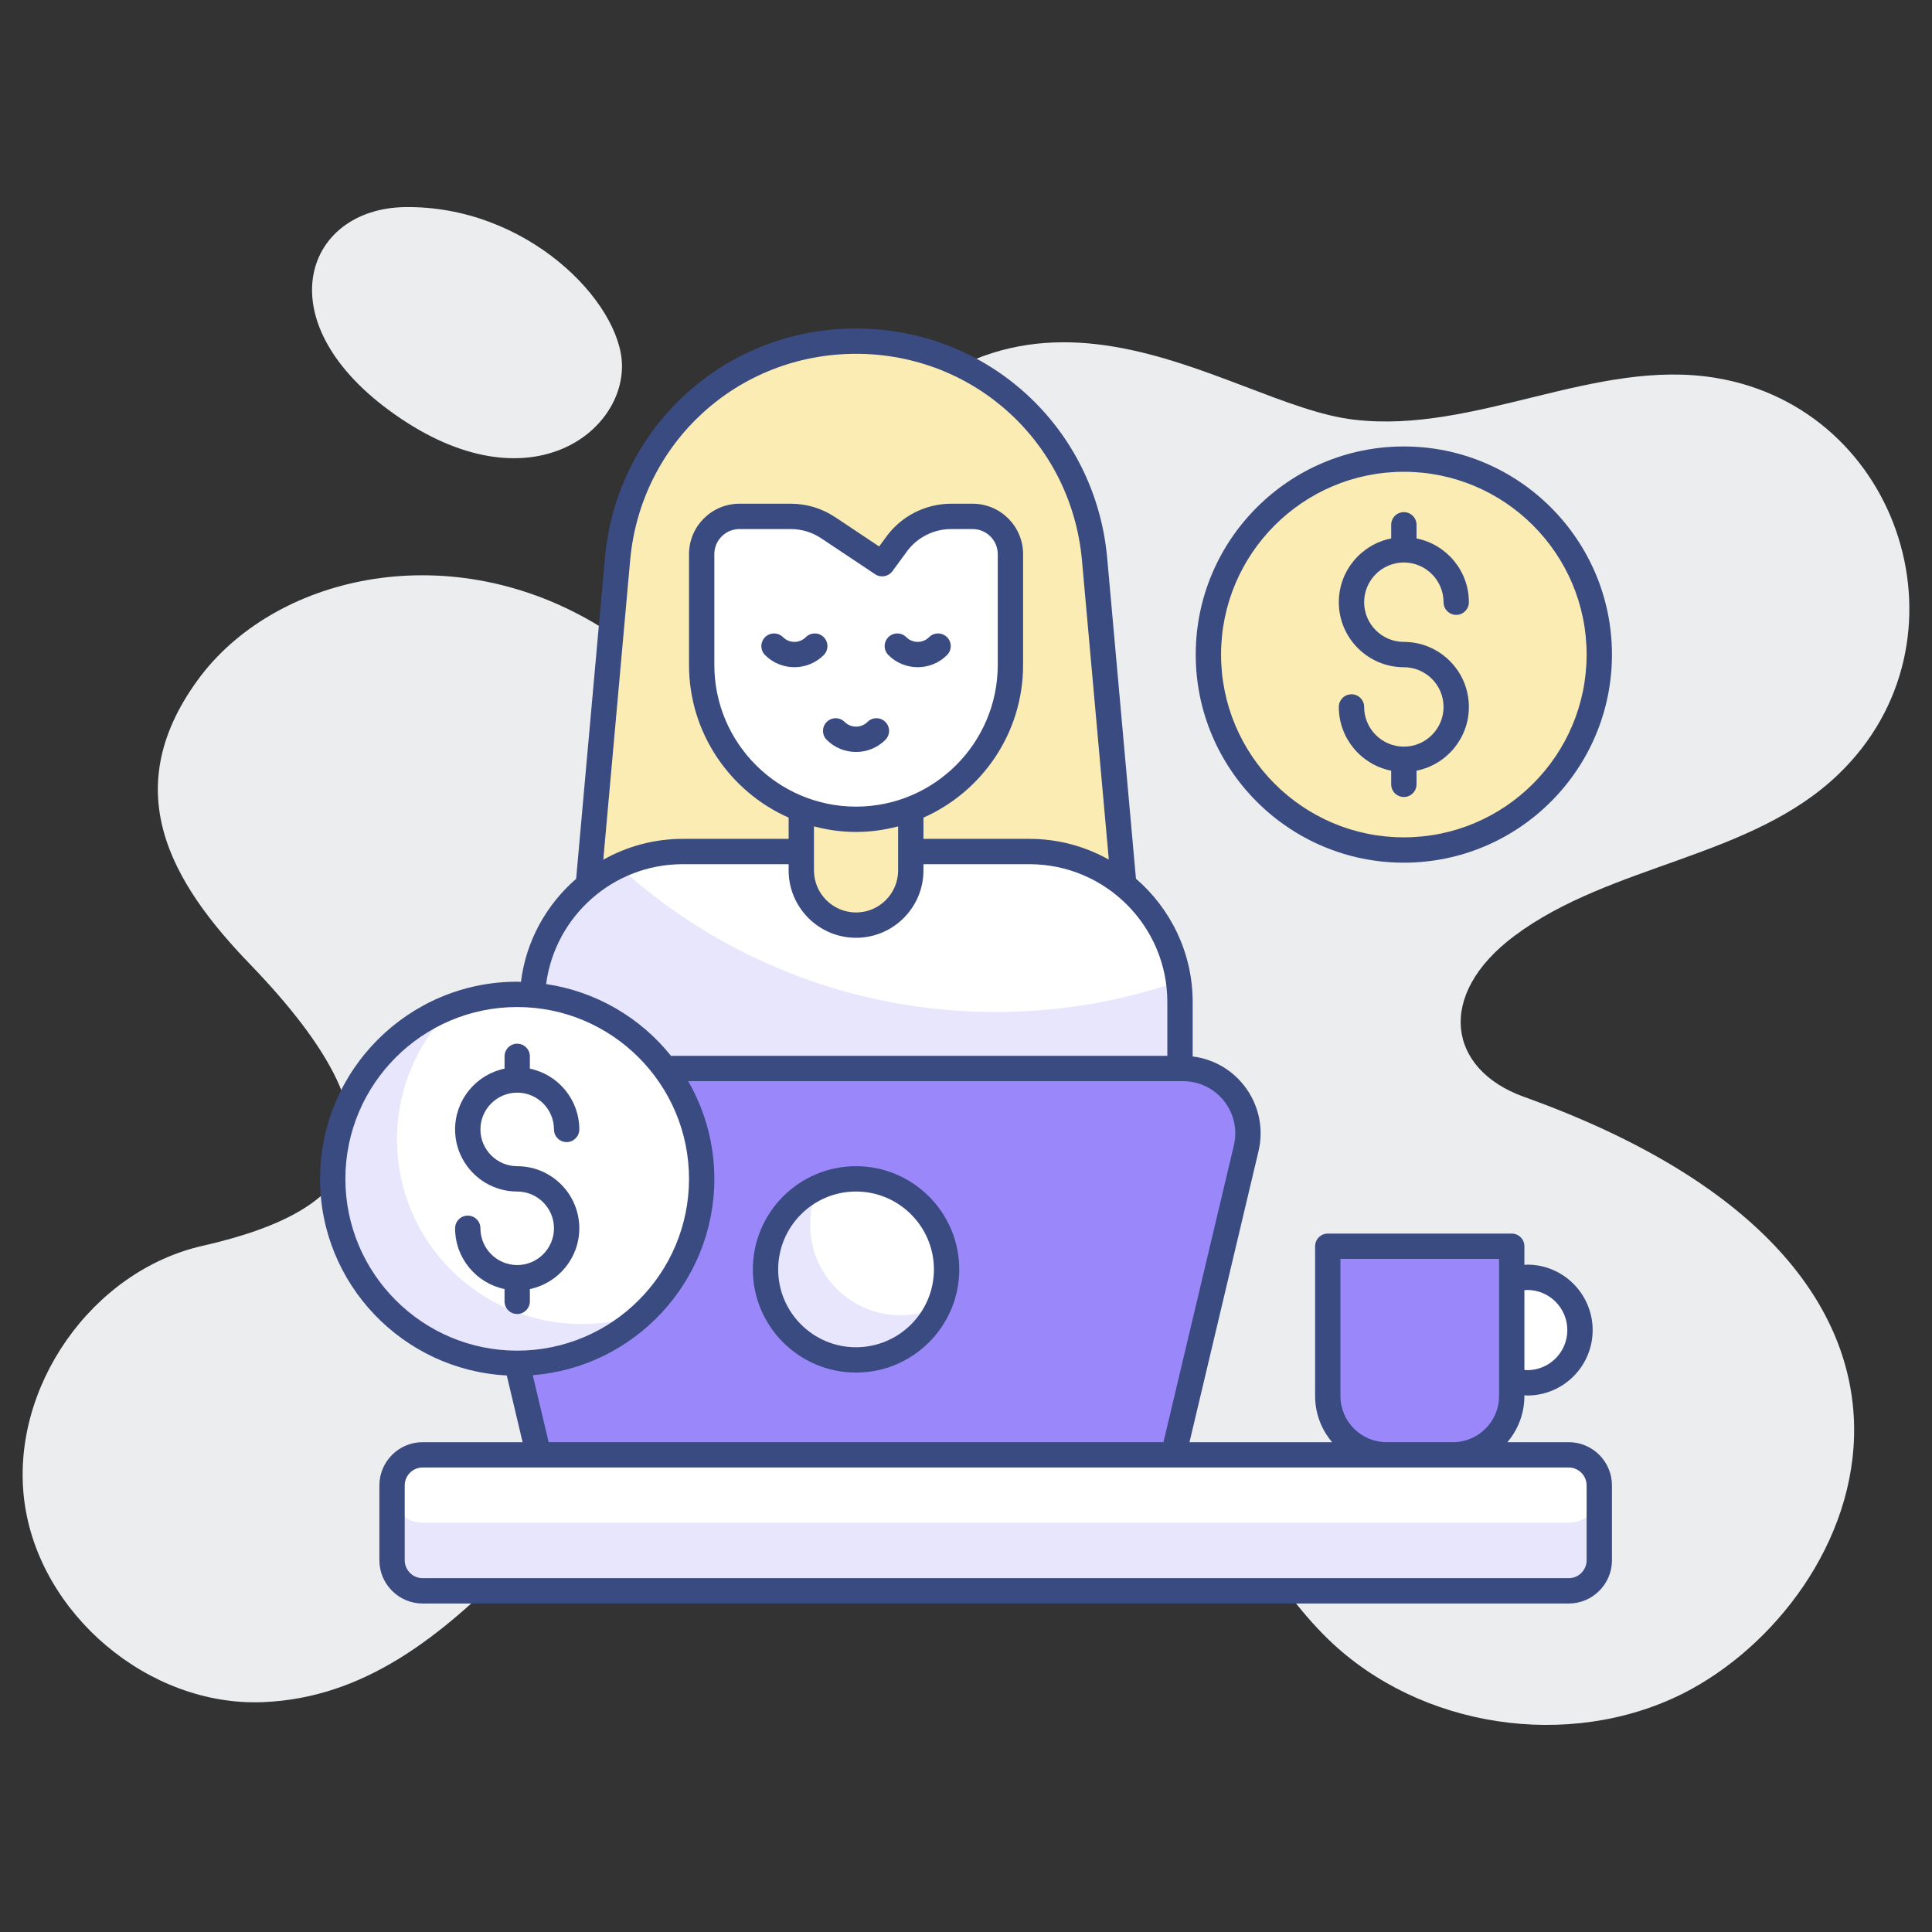 <svg enable-background="new 0 0 512 512" viewBox="0 0 512 512" xmlns="http://www.w3.org/2000/svg"><rect x="0" y="0" width="512" height="512" fill="#333333" stroke="none"/><g id="_x33_9_Freelance"><g fill="#ecedef"><path d="m445.873 448.869c-30.2 15.054-69.543 9.051-93.741-14.315-16.346-15.793-25.49-37.589-40.821-54.305-28.722-31.308-79.425-39.62-116.644-19.21-44.071 24.248-70.986 87.952-125.049 90.046-30.2 1.201-59.292-23.366-63.171-53.288-3.879-30.015 17.917-61.139 47.471-67.696 43.496-9.904 54.76-30.413 12.653-74.253-21.538-22.198-35.98-47-13.207-76.932 20.8-26.882 66.504-36.85 105.562-12.93 64.668 39.772 9.823 35.921 61.786-37.865 48.981-70.225 103.826-20.774 138.163-16.901 32.139 3.787 63.817-16.347 95.772-11.083 49.486 8.18 68.867 69.975 32.693 104.916-23.181 22.442-60.215 23.735-85.983 42.945-20.931 15.643-17.735 35.407 2.494 42.668 128.604 46.171 90.741 133.694 42.022 158.203z"/><path d="m107.217 54.89c-26.179.43-36.876 29.645-4.233 53.755 35.676 26.351 62.16 6.736 61.848-11.89-.281-16.737-25.264-42.396-57.615-41.865z"/></g><g><g><path d="m290.075 148.206 9.537 106.295h-145.5l9.537-106.295c2.936-32.723 30.359-57.796 63.213-57.796 32.854 0 60.277 25.073 63.213 57.796z" fill="#fbecb3"/></g><g><path d="m423.829 393.659v19.822c0 4.479-3.631 8.109-8.109 8.109h-303.713c-4.479 0-8.109-3.631-8.109-8.109v-19.822c0-4.479 3.631-8.109 8.109-8.109h303.713c4.478 0 8.109 3.63 8.109 8.109z" fill="#fff"/></g><g><path d="m423.84 395.433v18.04c0 4.493-3.655 8.115-8.115 8.115h-303.733c-4.46 0-8.081-3.621-8.081-8.115v-18.04c0 4.493 3.622 8.115 8.081 8.115h303.733c4.46 0 8.115-3.622 8.115-8.115z" fill="#e7e6fd"/></g><g><path d="m418.712 352.5c0 7.703-6.263 13.967-13.967 13.967-7.739 0-14.003-6.263-14.003-13.967 0-7.739 6.263-14.002 14.003-14.002 7.703-.001 13.967 6.263 13.967 14.002z" fill="#fff"/></g><g><path d="m400.624 330.268v39.689c0 8.612-6.981 15.593-15.593 15.593h-17.563c-8.612 0-15.593-6.981-15.593-15.593v-39.689z" fill="#9a88fb"/></g><g><path d="m312.715 265.568v70.834h-171.707v-70.834c0-22.037 17.865-39.902 39.902-39.902h91.903c22.037-.001 39.902 17.864 39.902 39.902z" fill="#fff"/></g><g><path d="m312.712 265.571v70.84h-171.718v-70.84c0-15.93 9.339-29.707 22.851-36.066 26.395 24.044 61.5 38.682 100.017 38.682 16.956 0 33.284-2.848 48.452-8.081.265 1.789.398 3.611.398 5.465z" fill="#e7e6fd"/></g><g><path d="m123.475 304.327 19.265 81.223h168.242l19.265-81.223c2.562-10.801-5.63-21.162-16.73-21.162h-173.312c-11.1-.001-19.292 10.361-16.73 21.162z" fill="#9a88fb"/></g><g><path d="m241.369 193.911v36.751c0 8.012-6.495 14.507-14.507 14.507-8.012 0-14.507-6.495-14.507-14.507v-36.751z" fill="#fbecb3"/></g><g><path d="m267.773 146.854v29.357c0 22.595-18.317 40.912-40.912 40.912-22.595 0-40.912-18.317-40.912-40.912v-29.357c0-5.525 4.479-10.004 10.004-10.004h13.611c3.528 0 6.978 1.044 9.914 3.002l14.311 9.541 3.842-5.239c3.367-4.591 8.719-7.303 14.412-7.303h5.725c5.526-.001 10.005 4.478 10.005 10.003z" fill="#fff"/></g><g><path d="m250.855 336.419c0 13.247-10.73 23.977-24.011 23.977-13.247 0-23.977-10.73-23.977-23.977 0-13.28 10.73-24.011 23.977-24.011 13.281 0 24.011 10.73 24.011 24.011z" fill="#fff"/></g><g><path d="m248.679 346.376c-3.776 8.28-12.121 14.009-21.825 14.009-13.247 0-23.978-10.73-23.978-23.977 0-9.704 5.73-18.049 14.009-21.825-1.424 3.047-2.186 6.425-2.186 10.002 0 13.247 10.73 23.978 23.978 23.978 3.577-.001 6.955-.763 10.002-2.187z" fill="#e7e6fd"/></g><g><g><ellipse cx="372.033" cy="173.467" fill="#fbecb3" rx="51.795" ry="51.795" transform="matrix(.707 -.707 .707 .707 -13.694 313.874)"/></g><g fill="#fbecb3"><ellipse cx="372.033" cy="173.467" rx="51.795" ry="51.795" transform="matrix(.707 -.707 .707 .707 -13.694 313.874)"/><g><path d="m358.154 187.347c0 7.665 6.213 13.877 13.88 13.877 7.665 0 13.877-6.213 13.877-13.877 0-7.668-6.213-13.88-13.877-13.88-7.668 0-13.88-6.213-13.88-13.877 0-7.668 6.213-13.88 13.88-13.88 7.665 0 13.877 6.213 13.877 13.88"/><path d="m372.035 145.709v-6.63"/><path d="m372.035 207.854v-6.63"/></g></g></g><g><ellipse cx="137.061" cy="312.408" fill="#fff" rx="48.89" ry="48.89" transform="matrix(.707 -.707 .707 .707 -180.762 188.419)"/></g><g><path d="m170.554 348.032c-8.743 8.246-20.533 13.28-33.483 13.28-26.991 0-48.915-21.924-48.915-48.915 0-21.229 13.545-39.278 32.489-46.067-9.505 8.942-15.433 21.593-15.433 35.635 0 26.991 21.891 48.915 48.915 48.915 5.762 0 11.293-.993 16.427-2.848z" fill="#e7e6fd"/></g><g fill="#fff"><path d="m123.961 325.51c0 7.235 5.864 13.099 13.102 13.099 7.235 0 13.099-5.864 13.099-13.099 0-7.238-5.864-13.102-13.099-13.102-7.238 0-13.102-5.864-13.102-13.099 0-7.238 5.864-13.102 13.102-13.102 7.235 0 13.099 5.864 13.099 13.102"/><path d="m137.063 286.208v-6.259"/><path d="m137.063 344.866v-6.258"/></g><g fill="#3a4b81"><path d="m218.296 168.855c-1.311-1.311-3.436-1.311-4.747 0-1.669 1.669-4.389 1.662-6.051 0-1.311-1.311-3.436-1.311-4.747 0s-1.311 3.436 0 4.747c4.255 4.262 11.24 4.305 15.545 0 1.311-1.308 1.311-3.436 0-4.747z"/><path d="m246.223 168.855c-1.662 1.662-4.38 1.669-6.048 0-1.311-1.311-3.436-1.311-4.747 0s-1.311 3.436 0 4.747c4.272 4.279 11.26 4.288 15.542 0 1.311-1.311 1.311-3.436 0-4.747s-3.436-1.311-4.747 0z"/><path d="m229.888 191.32c-1.665 1.669-4.386 1.662-6.051 0-1.311-1.311-3.436-1.311-4.747 0s-1.311 3.436 0 4.747c4.255 4.262 11.24 4.305 15.545 0 1.311-1.308 1.311-3.436 0-4.747s-3.436-1.311-4.747 0z"/><path d="m226.846 309.052c-15.073 0-27.337 12.277-27.337 27.366 0 15.073 12.264 27.333 27.337 27.333 15.089 0 27.366-12.26 27.366-27.333 0-15.089-12.277-27.366-27.366-27.366zm0 47.986c-11.372 0-20.623-9.251-20.623-20.62 0-11.388 9.251-20.652 20.623-20.652 11.388 0 20.652 9.264 20.652 20.652 0 11.369-9.264 20.62-20.652 20.62z"/><path d="m372.032 228.619c30.412 0 55.152-24.74 55.152-55.152s-24.74-55.152-55.152-55.152-55.152 24.74-55.152 55.152 24.741 55.152 55.152 55.152zm0-103.59c26.71 0 48.438 21.728 48.438 48.438s-21.728 48.438-48.438 48.438c-26.711 0-48.438-21.728-48.438-48.438s21.728-48.438 48.438-48.438z"/><path d="m372.036 197.867c-5.802 0-10.523-4.721-10.523-10.52 0-1.855-1.501-3.357-3.357-3.357s-3.357 1.501-3.357 3.357c0 8.354 5.979 15.327 13.88 16.894v3.614c0 1.855 1.501 3.357 3.357 3.357s3.357-1.501 3.357-3.357v-3.614c7.9-1.567 13.876-8.54 13.876-16.894 0-9.503-7.73-17.237-17.233-17.237-5.802 0-10.523-4.721-10.523-10.52 0-5.806 4.721-10.526 10.523-10.526 5.799 0 10.52 4.721 10.52 10.526 0 1.855 1.501 3.357 3.357 3.357s3.357-1.501 3.357-3.357c0-8.357-5.976-15.332-13.876-16.9v-3.611c0-1.855-1.501-3.357-3.357-3.357s-3.357 1.501-3.357 3.357v3.611c-7.901 1.568-13.88 8.544-13.88 16.9 0 9.503 7.733 17.233 17.237 17.233 5.799 0 10.52 4.721 10.52 10.523-.002 5.8-4.722 10.521-10.521 10.521z"/><path d="m134.303 364.513 4.193 17.678h-26.488c-6.324 0-11.467 5.143-11.467 11.467v19.823c0 6.324 5.143 11.467 11.467 11.467h303.712c6.32 0 11.464-5.143 11.464-11.467v-19.823c0-6.324-5.143-11.467-11.464-11.467h-16.243c2.804-3.304 4.504-7.572 4.504-12.234v-.208c.258.014.502.074.764.074 9.553 0 17.325-7.769 17.325-17.322 0-9.572-7.773-17.361-17.325-17.361-.262 0-.506.06-.764.074v-4.945c0-1.855-1.501-3.357-3.357-3.357h-48.75c-1.855 0-3.357 1.501-3.357 3.357v39.689c0 4.662 1.7 8.93 4.504 12.234h-37.794l18.286-77.093c2.841-11.976-5.392-23.637-17.443-25.124v-14.408c0-13.063-5.845-24.767-15.03-32.706l-7.622-84.957c-3.114-34.69-31.726-60.853-66.557-60.853-34.834 0-63.446 26.163-66.557 60.853l-7.624 84.996c-7.877 6.835-13.276 16.441-14.627 27.312-.334-.006-.658-.05-.993-.05-28.809 0-52.244 23.439-52.244 52.247 0 27.878 21.963 50.658 49.487 52.104zm286.167 29.145v19.823c0 2.623-2.131 4.753-4.75 4.753h-303.712c-2.623 0-4.753-2.131-4.753-4.753v-19.823c0-2.623 2.131-4.753 4.753-4.753h303.712c2.62 0 4.75 2.131 4.75 4.753zm-15.725-51.804c5.852 0 10.611 4.776 10.611 10.647 0 5.848-4.76 10.608-10.611 10.608-.26 0-.509-.038-.764-.057v-21.142c.255-.019.504-.056.764-.056zm-49.513 28.103v-36.332h42.036v36.332c0 6.746-5.491 12.234-12.237 12.234h-17.561c-6.747 0-12.238-5.487-12.238-12.234zm-28.248-66.406-18.656 78.64h-162.932l-4.21-17.747c26.882-2.116 48.121-24.619 48.121-52.035 0-9.422-2.544-18.246-6.926-25.888h131.136c8.929 0 15.525 8.329 13.467 17.03zm-159.991-155.047c2.796-31.205 28.536-54.739 59.869-54.739 31.329 0 57.07 23.534 59.869 54.739l7.114 79.296c-6.233-3.485-13.399-5.491-21.033-5.491h-28.087v-5.626c15.53-6.883 26.406-22.42 26.406-40.471v-29.356c0-7.369-5.992-13.362-13.362-13.362h-5.724c-6.74 0-13.139 3.242-17.122 8.674l-1.944 2.652-11.637-7.759c-3.501-2.334-7.576-3.567-11.778-3.567h-13.611c-7.366 0-13.359 5.992-13.359 13.362v29.356c0 18.05 10.874 33.586 26.402 40.47v5.628h-28.087c-7.642 0-14.802 2.023-21.032 5.517zm59.869 65.262c-20.708 0-37.555-16.846-37.555-37.555v-29.356c0-3.665 2.98-6.648 6.645-6.648h13.611c2.875 0 5.661.842 8.054 2.439l14.309 9.539c1.492.993 3.508.633 4.57-.806l3.842-5.242c2.721-3.714 7.097-5.93 11.706-5.93h5.724c3.665 0 6.648 2.983 6.648 6.648v29.356c.001 20.708-16.846 37.555-37.554 37.555zm-11.152 5.235c7.461 1.947 14.662 1.994 22.301.001v11.66c0 6.15-5.002 11.152-11.149 11.152-6.15 0-11.152-5.002-11.152-11.152zm-34.801 10.021h28.087v1.639c0 9.851 8.015 17.866 17.866 17.866s17.863-8.015 17.863-17.866v-1.639h28.087c20.151 0 36.545 16.394 36.545 36.545v14.24h-131.537c-8.065-10.063-19.765-17.045-33.093-19.019 2.349-17.895 17.655-31.766 36.182-31.766zm-43.849 37.853c25.107 0 45.534 20.426 45.534 45.534 0 25.104-20.426 45.53-45.534 45.53-25.104 0-45.53-20.426-45.53-45.53 0-25.107 20.426-45.534 45.53-45.534z"/><path d="m137.063 335.251c-5.373 0-9.746-4.37-9.746-9.743 0-1.855-1.501-3.357-3.357-3.357-1.855 0-3.357 1.501-3.357 3.357 0 7.924 5.631 14.553 13.103 16.108v3.25c0 1.855 1.501 3.357 3.357 3.357 1.855 0 3.357-1.501 3.357-3.357v-3.25c7.469-1.555 13.1-8.184 13.1-16.107 0-9.074-7.382-16.456-16.456-16.456-5.373 0-9.746-4.37-9.746-9.743s4.373-9.746 9.746-9.746 9.743 4.373 9.743 9.746c0 1.855 1.501 3.357 3.357 3.357 1.855 0 3.357-1.501 3.357-3.357 0-7.926-5.631-14.556-13.1-16.111v-3.25c0-1.855-1.501-3.357-3.357-3.357-1.855 0-3.357 1.501-3.357 3.357v3.25c-7.472 1.554-13.103 8.185-13.103 16.111 0 9.074 7.382 16.456 16.46 16.456 5.373 0 9.743 4.37 9.743 9.743-.001 5.373-4.371 9.742-9.744 9.742z"/></g></g></g><g id="Layer_1"/></svg>